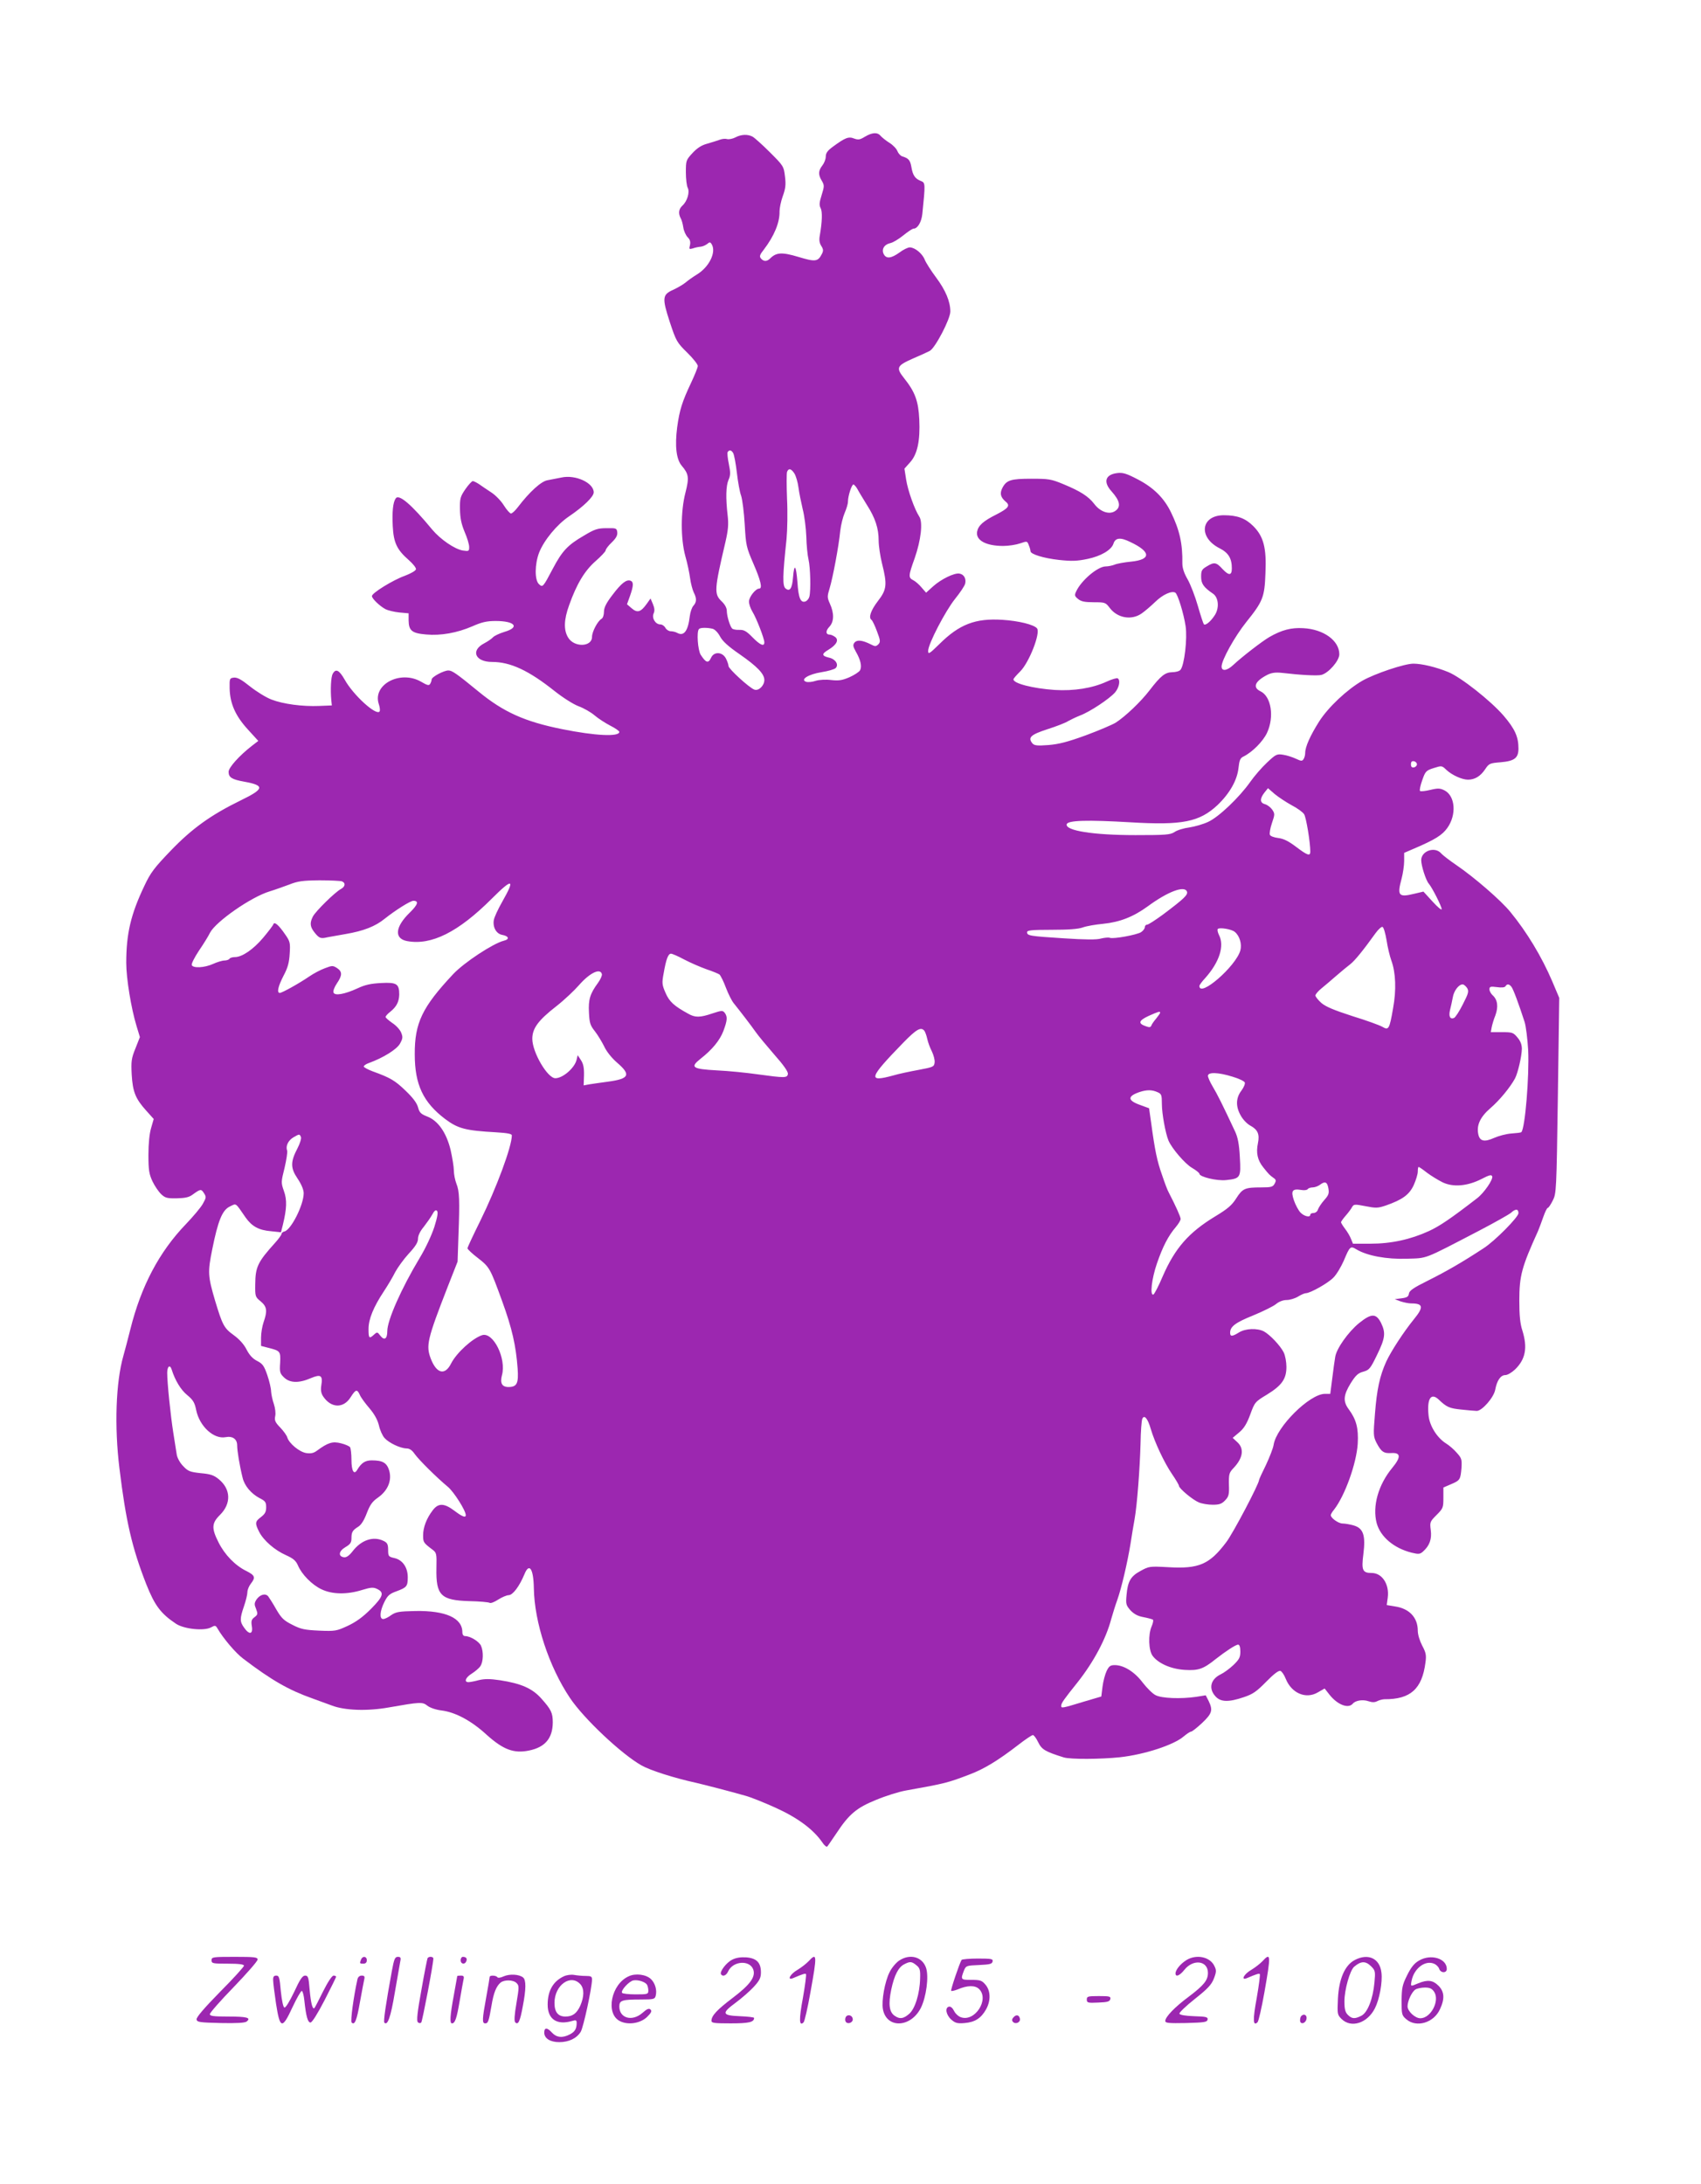 <?xml version="1.0" standalone="no"?>
<!DOCTYPE svg PUBLIC "-//W3C//DTD SVG 20010904//EN"
 "http://www.w3.org/TR/2001/REC-SVG-20010904/DTD/svg10.dtd">
<svg version="1.0" xmlns="http://www.w3.org/2000/svg"
 width="997pt" height="1280pt" viewBox="0 0 997 1280"
 preserveAspectRatio="xMidYMid meet">
<g transform="translate(0,1280) scale(0.1,-0.1)"
fill="#9c27b0" stroke="none">
<path d="M5070 11999 c-29 -18 -39 -20 -64 -11 -32 13 -52 5 -123 -47 -32 -23
-43 -38 -43 -59 0 -15 -9 -38 -20 -52 -24 -31 -25 -54 -3 -90 15 -26 15 -32
-1 -83 -14 -44 -15 -60 -6 -77 11 -21 9 -80 -5 -161 -5 -26 -2 -44 9 -61 12
-19 13 -28 3 -47 -23 -45 -38 -47 -137 -17 -97 29 -130 27 -166 -9 -19 -19
-38 -19 -54 0 -10 12 -7 22 17 52 61 80 94 160 92 224 0 18 8 59 19 89 16 44
19 67 13 115 -7 60 -9 63 -88 142 -45 45 -91 86 -102 92 -28 15 -67 14 -102
-5 -16 -8 -38 -12 -48 -9 -10 3 -29 1 -42 -4 -13 -5 -46 -15 -73 -23 -34 -9
-59 -25 -87 -55 -38 -41 -39 -45 -39 -113 0 -39 5 -80 11 -91 13 -25 -3 -79
-31 -104 -22 -20 -25 -45 -11 -73 6 -9 13 -34 16 -55 3 -21 15 -47 26 -58 14
-14 17 -27 13 -46 -6 -24 -5 -25 17 -19 13 5 34 9 46 10 12 1 29 9 38 16 14
12 18 12 26 -1 29 -46 -14 -135 -88 -179 -21 -13 -51 -34 -66 -47 -15 -12 -48
-31 -72 -42 -63 -28 -65 -48 -19 -189 37 -112 42 -120 102 -179 34 -33 62 -69
62 -78 0 -9 -18 -53 -39 -98 -53 -112 -68 -160 -82 -262 -14 -110 -5 -186 26
-224 42 -49 45 -70 23 -157 -29 -110 -29 -272 -1 -374 12 -41 24 -100 28 -130
4 -30 14 -67 21 -82 18 -35 18 -57 -2 -79 -9 -10 -18 -37 -21 -61 -10 -86 -34
-119 -73 -98 -10 6 -28 10 -39 10 -11 0 -25 9 -31 20 -6 11 -19 20 -30 20 -28
0 -51 37 -39 64 7 15 6 31 -4 55 l-14 33 -22 -31 c-35 -49 -55 -55 -88 -27
l-28 24 18 50 c21 60 21 81 3 88 -24 9 -54 -14 -106 -83 -37 -48 -50 -75 -50
-99 0 -18 -6 -37 -14 -41 -23 -13 -56 -76 -56 -106 0 -60 -105 -63 -140 -4
-27 44 -25 105 6 190 44 124 91 202 155 258 32 28 59 57 59 63 0 7 16 28 35
46 26 25 35 42 33 60 -3 24 -6 25 -63 24 -52 0 -70 -6 -133 -44 -95 -55 -127
-90 -181 -192 -59 -112 -60 -112 -82 -92 -26 24 -25 117 1 185 29 73 104 164
175 212 87 59 145 116 145 141 0 56 -107 105 -189 87 -25 -5 -62 -12 -82 -16
-37 -6 -106 -69 -173 -157 -16 -21 -34 -38 -41 -38 -6 0 -25 21 -42 48 -16 26
-49 60 -74 76 -24 16 -56 37 -71 48 -15 10 -32 18 -37 18 -5 0 -25 -21 -43
-47 -30 -44 -33 -54 -32 -118 1 -52 8 -86 27 -132 15 -34 27 -74 27 -89 0 -25
-2 -26 -37 -21 -48 8 -131 65 -179 122 -123 149 -197 212 -215 183 -16 -24
-21 -78 -17 -162 5 -97 24 -138 94 -199 25 -22 44 -46 42 -54 -2 -9 -31 -25
-65 -38 -70 -25 -193 -101 -193 -119 0 -15 46 -59 80 -77 14 -7 50 -16 80 -19
l55 -5 0 -42 c1 -60 20 -75 102 -82 86 -8 182 9 272 48 54 24 84 31 136 31
114 0 144 -37 51 -64 -29 -9 -59 -23 -67 -32 -7 -8 -30 -24 -51 -35 -81 -42
-53 -109 46 -109 108 0 215 -50 367 -171 48 -38 109 -77 141 -89 30 -11 72
-35 94 -54 21 -18 63 -45 92 -60 28 -14 52 -31 52 -36 0 -30 -142 -23 -335 16
-219 44 -344 100 -491 221 -128 105 -154 123 -176 123 -27 0 -98 -38 -98 -53
0 -6 -4 -18 -9 -26 -7 -11 -17 -8 -53 13 -121 70 -285 -16 -248 -130 6 -18 9
-38 5 -44 -18 -28 -153 94 -204 185 -33 58 -53 68 -71 35 -10 -18 -14 -92 -8
-155 l3 -30 -75 -3 c-97 -4 -211 11 -280 38 -31 12 -86 46 -124 76 -51 41 -75
54 -95 52 -25 -3 -26 -5 -25 -63 2 -89 34 -161 106 -240 l62 -68 -39 -30 c-73
-57 -135 -126 -135 -151 0 -33 19 -45 92 -58 121 -22 118 -42 -20 -109 -176
-86 -286 -165 -411 -295 -96 -100 -118 -128 -155 -207 -79 -166 -106 -279
-106 -451 0 -91 29 -267 60 -369 l20 -66 -26 -66 c-24 -59 -26 -76 -22 -154 6
-101 22 -141 85 -211 l44 -49 -15 -52 c-10 -33 -16 -92 -16 -158 0 -90 4 -113
24 -156 13 -27 36 -61 51 -75 23 -22 36 -25 91 -24 48 1 72 6 92 21 47 34 51
35 67 10 15 -23 14 -27 -6 -63 -12 -22 -57 -75 -99 -119 -157 -163 -263 -364
-326 -617 -14 -57 -33 -127 -41 -156 -44 -154 -53 -413 -23 -658 38 -312 74
-467 157 -679 50 -126 85 -173 175 -233 47 -31 164 -43 205 -21 23 13 27 12
37 -5 34 -59 107 -145 151 -178 167 -127 267 -184 405 -233 41 -15 93 -34 115
-42 76 -29 207 -34 335 -11 183 32 196 33 225 10 15 -12 50 -24 83 -28 81 -10
175 -60 265 -143 97 -87 159 -110 247 -92 94 19 139 71 140 164 0 57 -9 76
-68 142 -52 58 -117 87 -240 106 -61 9 -90 9 -125 1 -25 -7 -53 -12 -61 -12
-28 0 -17 28 19 50 19 12 42 31 50 43 18 25 20 86 4 121 -12 25 -63 56 -93 56
-10 0 -16 9 -16 23 0 83 -98 127 -275 124 -96 -2 -114 -5 -142 -24 -17 -13
-38 -23 -47 -23 -23 0 -20 46 7 100 19 38 30 48 72 63 59 22 65 29 65 82 0 57
-30 101 -77 112 -36 8 -38 11 -38 48 0 32 -5 42 -25 52 -61 31 -133 7 -185
-62 -19 -24 -35 -35 -49 -33 -35 5 -31 36 8 59 29 17 36 27 36 52 0 37 6 47
41 69 17 11 34 39 49 79 19 49 32 68 67 92 57 41 81 100 64 158 -14 45 -38 59
-102 59 -39 0 -61 -15 -85 -55 -19 -33 -34 -7 -34 58 0 34 -4 67 -8 74 -4 6
-28 17 -53 23 -50 13 -77 4 -141 -43 -20 -15 -36 -18 -64 -14 -40 7 -99 56
-110 91 -3 12 -22 38 -41 58 -30 31 -35 42 -30 67 4 17 0 48 -8 72 -8 23 -15
56 -16 73 0 17 -10 60 -22 95 -19 55 -27 67 -60 84 -26 13 -45 34 -62 67 -15
30 -42 60 -75 84 -57 41 -66 59 -109 201 -43 146 -44 168 -17 302 34 169 59
230 103 251 40 19 30 26 93 -65 37 -52 77 -74 150 -80 l57 -6 11 44 c23 95 25
146 6 198 -17 49 -17 52 4 136 11 47 18 93 15 101 -10 26 6 59 36 77 36 21 37
21 45 2 3 -9 -6 -38 -20 -65 -42 -80 -42 -116 0 -178 23 -34 36 -66 36 -86 0
-68 -73 -213 -112 -224 -10 -2 -18 -9 -18 -15 0 -5 -17 -29 -37 -51 -103 -114
-116 -142 -117 -244 -1 -71 0 -74 32 -100 37 -31 40 -56 17 -122 -8 -23 -15
-64 -15 -91 l0 -48 42 -11 c71 -18 73 -20 70 -88 -4 -56 -1 -63 24 -87 34 -32
87 -33 156 -3 59 25 71 16 61 -44 -4 -26 -1 -45 11 -63 46 -69 119 -72 161 -5
30 47 38 49 54 14 6 -15 32 -50 56 -78 29 -34 48 -68 56 -101 6 -28 21 -61 33
-74 26 -29 92 -60 128 -61 19 0 33 -10 49 -33 25 -35 130 -139 194 -192 35
-29 105 -139 105 -166 0 -17 -21 -9 -67 26 -60 45 -94 46 -127 2 -36 -47 -56
-100 -56 -146 0 -41 2 -44 52 -82 27 -20 28 -23 26 -112 -3 -158 26 -187 192
-192 59 -1 113 -6 120 -10 6 -4 29 5 50 19 22 14 50 26 62 26 24 1 62 51 92
123 28 69 53 33 55 -82 3 -200 89 -461 212 -644 81 -121 302 -329 419 -395 51
-29 192 -74 320 -102 55 -13 188 -47 290 -76 30 -8 110 -40 178 -71 128 -58
220 -127 271 -201 12 -19 26 -30 30 -25 4 4 28 40 54 78 73 111 118 149 232
195 55 23 134 48 175 55 230 41 245 45 373 94 85 32 167 82 285 173 41 32 80
58 86 58 6 0 20 -19 31 -42 21 -43 41 -55 150 -89 39 -12 217 -11 330 1 144
16 315 72 373 122 18 15 37 28 43 28 6 0 35 23 65 51 59 56 64 75 38 129 l-17
33 -56 -9 c-90 -13 -203 -9 -238 10 -17 8 -51 42 -75 73 -47 63 -111 103 -164
103 -26 0 -34 -6 -48 -35 -9 -19 -20 -60 -24 -92 l-7 -57 -95 -28 c-138 -42
-140 -42 -140 -26 0 15 15 36 95 136 95 120 168 256 199 375 8 28 23 77 34
107 25 70 60 220 78 330 7 47 18 112 24 145 15 84 31 297 35 445 1 69 6 133
10 143 11 27 32 4 50 -59 23 -78 79 -198 125 -265 22 -32 40 -63 40 -68 0 -15
80 -82 116 -97 18 -8 55 -14 82 -14 39 0 53 5 73 26 21 22 24 34 22 92 -1 61
1 70 27 97 55 58 64 113 23 151 l-28 26 38 32 c28 23 45 51 65 105 26 72 29
75 97 116 88 54 115 92 115 163 0 29 -7 67 -16 85 -20 40 -81 104 -116 123
-39 20 -107 18 -146 -6 -40 -25 -52 -25 -52 -2 0 37 32 60 136 102 58 24 119
54 134 67 17 14 41 23 61 23 19 0 49 9 67 20 18 11 38 20 46 20 26 0 132 60
162 92 18 18 44 62 60 98 36 86 39 88 74 67 63 -38 178 -59 295 -55 124 4 93
-8 420 162 94 49 179 97 191 107 27 25 44 24 44 -2 0 -23 -139 -164 -205 -206
-125 -82 -217 -135 -327 -190 -83 -41 -107 -58 -110 -75 -2 -18 -11 -24 -43
-28 l-40 -5 34 -13 c19 -6 46 -12 62 -12 71 0 75 -21 16 -93 -60 -74 -133
-186 -162 -248 -38 -84 -55 -163 -66 -305 -10 -123 -10 -133 9 -171 28 -53 42
-63 88 -60 55 3 56 -24 5 -86 -83 -100 -118 -226 -92 -325 22 -80 101 -147
205 -173 41 -10 49 -9 67 7 38 34 52 73 45 125 -6 47 -5 50 34 89 38 38 40 43
40 100 l0 61 44 19 c54 23 56 27 62 95 3 50 1 58 -27 89 -17 20 -45 44 -63 55
-53 33 -97 103 -103 165 -10 97 14 135 59 93 47 -45 63 -52 132 -59 39 -4 80
-8 91 -8 31 -1 101 79 109 125 10 54 32 85 59 85 13 0 38 15 57 33 62 60 74
128 43 228 -13 39 -18 88 -18 174 0 148 14 198 110 410 7 17 21 54 31 83 10
28 21 52 26 52 4 0 17 19 29 43 21 41 22 55 30 615 l8 573 -41 97 c-62 145
-149 289 -245 406 -54 67 -212 204 -318 276 -38 26 -79 57 -89 69 -37 41 -116
13 -116 -41 0 -33 28 -119 44 -137 20 -23 76 -134 76 -150 0 -8 -24 12 -53 44
l-54 59 -55 -13 c-91 -22 -100 -11 -73 89 8 30 15 77 15 103 l0 48 58 25 c124
53 165 79 195 121 55 77 47 187 -16 220 -26 13 -38 14 -84 3 -29 -7 -56 -10
-60 -6 -4 4 2 32 13 63 18 52 23 57 67 71 47 15 48 15 75 -11 32 -30 91 -57
126 -57 40 0 73 20 100 60 23 35 28 37 91 42 82 7 105 25 105 81 0 68 -21 115
-87 192 -76 88 -251 226 -325 256 -71 29 -154 49 -204 49 -52 0 -225 -58 -299
-100 -90 -52 -200 -155 -254 -240 -51 -81 -81 -147 -81 -183 0 -12 -4 -29 -10
-37 -8 -12 -13 -12 -45 3 -19 9 -53 20 -74 23 -37 6 -43 3 -95 -46 -31 -29
-75 -80 -98 -113 -65 -92 -185 -206 -246 -234 -29 -14 -79 -28 -111 -33 -32
-4 -72 -16 -87 -27 -25 -16 -51 -18 -229 -18 -247 0 -410 26 -403 63 4 24 120
27 376 12 302 -18 402 2 508 101 71 68 115 145 123 217 5 46 10 59 30 68 52
26 114 89 137 138 44 94 25 214 -38 244 -48 23 -33 59 41 97 25 12 47 15 85
11 110 -13 207 -18 231 -12 42 11 105 83 105 121 0 80 -92 147 -212 153 -69 4
-125 -10 -198 -52 -43 -25 -162 -117 -212 -164 -36 -34 -68 -38 -68 -9 0 38
77 176 144 260 98 122 108 146 113 287 7 148 -11 216 -71 276 -46 46 -93 64
-173 64 -135 0 -152 -130 -24 -194 51 -26 71 -59 71 -117 0 -43 -17 -44 -54
-5 -37 41 -49 43 -93 16 -29 -17 -33 -25 -33 -60 0 -41 14 -62 70 -100 33 -23
38 -86 8 -129 -24 -36 -53 -59 -62 -50 -3 3 -19 51 -35 107 -16 56 -43 126
-60 156 -21 36 -31 67 -31 93 2 116 -16 196 -67 301 -41 84 -102 144 -194 192
-69 36 -88 41 -122 37 -69 -9 -82 -52 -32 -107 50 -56 57 -92 20 -116 -34 -22
-87 -4 -122 43 -34 44 -81 74 -180 115 -72 30 -87 32 -188 32 -121 0 -146 -8
-170 -54 -16 -32 -11 -54 19 -80 29 -23 17 -39 -53 -75 -78 -39 -107 -65 -114
-101 -9 -51 52 -84 153 -84 32 0 76 7 99 15 41 14 42 14 51 -11 6 -14 10 -29
10 -35 0 -17 76 -41 167 -51 74 -8 106 -7 168 6 77 16 139 52 151 89 11 35 40
39 97 11 124 -58 126 -104 6 -116 -41 -4 -84 -12 -97 -18 -13 -5 -36 -10 -51
-10 -47 0 -145 -83 -174 -148 -10 -21 -8 -27 12 -43 18 -15 40 -19 92 -19 66
0 69 -1 94 -34 45 -59 127 -73 186 -32 19 13 55 44 81 69 43 42 96 66 117 53
14 -9 49 -122 60 -196 11 -71 -7 -229 -30 -256 -6 -8 -28 -14 -48 -14 -42 -1
-67 -20 -133 -106 -52 -68 -143 -154 -199 -190 -20 -12 -99 -46 -175 -74 -107
-39 -158 -52 -219 -57 -66 -5 -83 -3 -94 10 -28 34 -10 51 89 83 53 17 107 38
120 47 14 8 45 23 70 33 59 22 174 99 206 136 24 29 32 72 15 82 -5 3 -34 -5
-64 -19 -85 -39 -193 -56 -306 -49 -128 9 -241 38 -241 62 0 5 18 25 39 46 53
52 121 227 99 253 -18 22 -108 44 -203 50 -158 10 -252 -26 -369 -142 -59 -58
-66 -62 -66 -40 0 40 101 234 158 305 29 36 56 76 59 89 7 29 -7 55 -34 59
-30 5 -107 -33 -153 -74 l-42 -38 -27 31 c-14 17 -36 36 -48 42 -30 15 -29 26
8 129 37 106 49 211 27 244 -28 43 -67 153 -77 217 l-10 64 33 37 c43 47 60
127 54 252 -5 107 -25 161 -88 240 -50 63 -45 74 52 117 40 17 84 37 97 44 32
16 121 187 121 231 0 59 -28 125 -83 199 -29 39 -60 87 -67 105 -14 36 -58 72
-88 72 -10 0 -38 -13 -60 -30 -49 -35 -77 -38 -92 -10 -15 28 2 57 38 65 16 3
50 24 76 45 27 22 54 40 61 40 23 0 46 38 51 87 18 176 18 182 -8 192 -34 13
-48 33 -56 81 -7 41 -16 52 -55 64 -9 3 -22 17 -27 30 -5 14 -26 36 -47 49
-21 13 -44 32 -52 41 -18 22 -49 20 -91 -5z m-772 -1856 c5 -10 15 -61 21
-114 6 -53 17 -114 25 -135 7 -21 17 -97 21 -168 7 -122 9 -133 51 -230 43
-99 54 -146 34 -146 -21 0 -60 -49 -60 -76 0 -15 9 -41 20 -59 23 -37 70 -158
70 -180 0 -27 -25 -16 -70 30 -35 36 -50 44 -77 43 -19 -1 -37 3 -42 8 -13 14
-31 74 -31 104 0 16 -11 37 -30 55 -45 43 -44 67 22 348 16 70 19 103 13 155
-12 104 -10 174 5 209 12 27 12 43 2 93 -7 33 -10 65 -7 70 9 15 23 12 33 -7z
m358 -118 c9 -14 20 -51 24 -82 4 -32 16 -89 25 -128 10 -38 19 -110 21 -160
1 -49 7 -110 13 -135 11 -48 14 -181 5 -217 -3 -12 -13 -24 -22 -28 -29 -11
-42 18 -48 112 -8 102 -19 114 -26 28 -5 -65 -19 -85 -44 -64 -18 15 -17 74 6
289 5 52 7 159 3 236 -3 78 -3 149 0 158 9 23 24 20 43 -9z m372 -96 c9 -17
34 -57 54 -90 48 -75 68 -136 68 -207 0 -31 9 -92 20 -136 31 -123 28 -152
-25 -220 -42 -55 -56 -98 -36 -110 4 -3 19 -33 31 -66 21 -55 21 -63 8 -77
-14 -13 -19 -13 -44 0 -50 25 -80 28 -95 11 -11 -14 -10 -22 7 -53 28 -48 37
-87 25 -110 -6 -10 -34 -28 -63 -41 -42 -18 -63 -21 -106 -16 -31 4 -70 2 -92
-5 -21 -7 -46 -9 -56 -5 -35 13 15 44 91 56 39 6 76 17 83 24 20 20 -1 53 -38
61 -44 10 -46 22 -5 46 48 29 64 58 39 76 -10 7 -23 13 -30 13 -25 0 -26 22
-3 46 28 30 29 79 3 136 -16 36 -16 42 -1 91 18 60 53 243 62 336 4 35 16 82
26 105 10 23 19 52 19 65 0 34 22 101 32 101 5 0 17 -14 26 -31z m-850 -815
c13 -4 31 -23 42 -44 14 -27 47 -58 114 -104 105 -73 146 -116 146 -152 0 -33
-34 -66 -59 -56 -30 11 -151 122 -151 138 0 8 -7 28 -15 44 -21 40 -70 42 -87
5 -16 -35 -30 -31 -61 17 -17 27 -25 137 -10 151 8 9 50 9 81 1z m4127 -794
c0 -8 -8 -16 -17 -18 -13 -2 -18 3 -18 18 0 15 5 20 18 18 9 -2 17 -10 17 -18z
m-734 -240 c33 -17 66 -41 73 -53 12 -19 36 -164 36 -219 0 -28 -17 -22 -83
28 -45 34 -73 48 -105 52 -25 3 -46 11 -49 19 -3 8 2 39 12 68 17 50 18 55 2
79 -10 14 -28 28 -42 32 -31 8 -32 32 -4 68 l21 26 39 -34 c22 -18 67 -48 100
-66z m-5567 -446 c23 -9 20 -31 -6 -45 -34 -18 -148 -130 -164 -161 -20 -39
-17 -62 13 -98 22 -27 32 -31 57 -27 17 4 72 13 121 22 106 18 175 45 230 90
63 50 150 105 168 105 33 0 27 -22 -20 -68 -87 -84 -94 -153 -18 -168 143 -27
301 52 498 249 122 122 138 117 61 -18 -25 -44 -48 -93 -50 -110 -6 -42 16
-79 50 -85 39 -7 44 -26 9 -34 -63 -16 -232 -127 -297 -196 -181 -193 -226
-286 -225 -470 0 -177 49 -281 178 -379 75 -56 118 -68 299 -78 66 -4 92 -9
92 -18 0 -66 -91 -310 -185 -501 -41 -83 -75 -155 -75 -161 0 -5 27 -31 60
-56 70 -55 72 -58 144 -256 57 -157 80 -257 90 -393 6 -87 -4 -108 -54 -108
-38 0 -50 23 -38 69 27 98 -51 255 -116 235 -56 -18 -150 -103 -182 -166 -36
-72 -85 -60 -119 28 -29 77 -22 111 100 424 l57 145 5 150 c8 211 6 263 -12
307 -8 21 -15 56 -15 78 0 21 -9 75 -19 120 -25 102 -74 172 -138 196 -36 14
-45 23 -53 54 -7 25 -30 56 -73 97 -62 60 -90 76 -192 113 -27 10 -51 23 -53
28 -1 5 12 15 30 21 85 31 163 80 182 113 17 31 18 39 7 66 -7 17 -30 42 -52
56 -21 15 -39 30 -39 35 0 5 12 19 28 31 36 29 51 58 52 101 0 62 -15 72 -106
67 -59 -3 -94 -10 -138 -31 -76 -35 -134 -45 -141 -25 -4 9 5 32 19 53 33 48
33 70 1 91 -24 15 -28 15 -70 -1 -25 -9 -67 -31 -93 -49 -60 -41 -159 -96
-172 -96 -19 0 -10 39 22 101 25 47 33 77 36 130 4 62 2 71 -26 111 -39 57
-64 78 -70 60 -2 -7 -29 -42 -59 -78 -58 -69 -124 -114 -166 -114 -14 0 -29
-4 -32 -10 -3 -5 -17 -10 -29 -10 -13 0 -43 -9 -67 -20 -51 -23 -117 -26 -125
-7 -3 8 16 45 41 83 26 38 56 86 66 107 34 65 240 209 349 242 30 9 82 28 115
40 50 20 79 24 177 25 64 0 123 -3 132 -6z m4953 -60 c7 -19 -16 -41 -141
-135 -44 -32 -85 -59 -93 -59 -7 0 -13 -7 -13 -15 0 -8 -10 -21 -22 -29 -26
-16 -162 -41 -183 -33 -7 3 -30 1 -51 -4 -25 -8 -93 -7 -218 1 -201 13 -216
15 -216 36 0 11 26 14 144 14 97 0 156 4 183 14 22 8 75 17 118 21 99 10 178
41 263 103 117 86 215 123 229 86z m1170 -285 c6 -41 19 -94 28 -119 26 -71
30 -173 10 -281 -21 -122 -26 -129 -62 -108 -15 9 -94 38 -176 63 -108 35
-156 55 -182 77 -19 17 -35 37 -35 44 0 7 16 26 36 42 19 15 58 49 87 74 29
25 65 55 81 67 27 21 75 80 149 183 16 22 34 38 40 36 7 -2 17 -37 24 -78z
m-890 49 c29 -23 43 -72 33 -109 -26 -93 -240 -279 -240 -208 0 5 15 26 34 46
83 93 114 189 81 252 -8 16 -11 32 -7 36 10 10 80 -1 99 -17z m-3227 -162 c36
-19 94 -44 130 -57 36 -12 70 -26 77 -31 6 -5 24 -40 38 -78 14 -37 35 -78 46
-91 34 -42 104 -133 129 -169 13 -19 62 -78 107 -130 56 -63 83 -102 81 -115
-4 -24 -17 -24 -178 -2 -63 9 -171 20 -238 23 -145 8 -159 18 -96 68 69 54
113 108 134 163 23 62 25 83 8 106 -12 15 -17 15 -72 -3 -73 -25 -102 -25
-142 -2 -84 46 -111 71 -133 122 -21 48 -22 58 -11 116 14 81 26 114 43 114 7
0 42 -15 77 -34z m-482 -87 c1 -8 -9 -31 -23 -50 -47 -64 -57 -98 -53 -174 3
-61 7 -75 35 -110 17 -22 41 -62 54 -88 13 -29 43 -67 75 -95 84 -72 73 -95
-51 -112 -44 -6 -94 -13 -112 -16 l-32 -6 2 59 c1 44 -4 68 -18 89 l-19 29 -7
-29 c-13 -48 -81 -106 -124 -106 -46 0 -135 152 -135 231 0 61 34 108 142 192
46 36 105 92 132 123 64 73 126 102 134 63z m5071 -80 c11 -19 9 -30 -25 -96
-21 -42 -44 -77 -52 -80 -23 -9 -32 10 -23 47 5 19 12 52 16 73 6 39 35 77 58
77 7 0 18 -10 26 -21z m259 8 c11 -12 44 -102 78 -207 8 -25 17 -99 21 -165 7
-153 -18 -459 -40 -481 -2 -3 -29 -6 -58 -8 -30 -2 -75 -14 -102 -26 -56 -25
-83 -20 -92 20 -12 53 10 102 70 154 53 45 117 123 145 175 17 33 39 128 40
173 0 25 -8 46 -26 67 -24 29 -30 31 -91 31 l-65 0 5 28 c3 15 12 47 22 71 18
50 13 91 -16 117 -10 9 -19 25 -19 35 0 16 6 18 44 13 27 -4 46 -2 50 5 9 15
21 14 34 -2z m-2058 -153 c0 -3 -11 -19 -24 -35 -13 -15 -26 -34 -28 -41 -4
-10 -12 -11 -33 -3 -46 16 -41 33 17 60 56 25 68 29 68 19z m-1382 -106 c5 -7
13 -29 17 -48 4 -19 16 -52 27 -73 10 -21 18 -50 16 -65 -3 -25 -8 -27 -93
-43 -49 -9 -117 -23 -150 -33 -151 -41 -144 -17 59 192 79 81 104 94 124 70z
m1806 -269 c37 -11 69 -26 72 -34 3 -8 -6 -29 -20 -48 -33 -43 -34 -94 -3
-147 12 -22 36 -47 54 -57 45 -24 57 -51 46 -104 -12 -57 -2 -100 31 -141 34
-43 38 -46 60 -62 15 -10 17 -16 7 -34 -10 -19 -20 -22 -79 -22 -95 0 -109 -6
-146 -64 -26 -41 -51 -62 -122 -105 -157 -95 -237 -187 -309 -352 -24 -57 -49
-105 -55 -107 -21 -7 -10 92 21 182 34 99 67 163 111 214 15 18 28 39 28 47 0
12 -27 73 -71 158 -6 10 -23 55 -38 100 -29 81 -42 144 -64 307 l-12 84 -49
18 c-78 27 -80 52 -7 77 43 14 73 14 106 -1 23 -10 25 -17 25 -69 0 -56 21
-172 39 -215 20 -46 96 -135 137 -159 24 -14 44 -30 44 -35 0 -18 102 -43 157
-37 84 9 87 14 80 135 -4 76 -12 116 -28 150 -71 152 -106 222 -131 263 -15
25 -28 54 -28 63 0 23 61 21 144 -5z m1140 -563 c24 -18 65 -43 91 -56 62 -30
145 -23 228 19 46 24 59 27 63 16 7 -18 -48 -98 -89 -129 -154 -119 -219 -163
-282 -192 -107 -49 -220 -74 -343 -74 l-102 0 -11 27 c-6 16 -21 42 -35 60
-13 17 -24 35 -24 39 0 3 12 21 28 39 15 17 32 40 37 50 10 17 16 17 78 5 61
-12 73 -12 120 4 97 34 137 63 163 119 13 29 24 64 24 80 0 15 2 27 5 27 3 0
25 -15 49 -34z m-578 -91 c5 -30 2 -40 -24 -69 -17 -19 -33 -44 -37 -55 -3
-12 -15 -21 -26 -21 -10 0 -19 -4 -19 -10 0 -18 -36 -10 -58 13 -12 13 -29 45
-38 71 -19 56 -10 70 43 61 17 -3 34 -1 38 5 3 5 16 10 29 10 12 0 31 7 42 15
30 23 43 18 50 -20z m-5240 -226 c-16 -49 -51 -125 -87 -184 -107 -178 -189
-364 -189 -427 0 -46 -17 -58 -41 -27 -17 22 -18 23 -37 6 -28 -26 -32 -22
-32 33 0 58 29 129 90 221 23 35 53 85 66 112 14 26 49 75 79 108 40 43 55 67
55 88 0 18 12 44 33 69 17 22 40 54 50 72 12 23 21 30 28 23 8 -8 3 -36 -15
-94z m-1540 -836 c20 -64 54 -120 91 -150 35 -29 44 -44 53 -89 20 -95 103
-171 172 -158 41 8 68 -11 68 -48 0 -31 14 -118 32 -190 11 -47 50 -93 99
-119 34 -17 39 -24 39 -54 0 -27 -7 -39 -30 -57 -35 -26 -37 -36 -11 -87 26
-51 92 -108 158 -137 42 -19 57 -32 69 -59 22 -53 83 -115 139 -141 63 -30
149 -31 236 -4 52 16 67 17 88 7 45 -21 38 -44 -34 -117 -49 -49 -88 -77 -137
-100 -65 -30 -73 -32 -167 -28 -84 4 -107 8 -157 34 -50 25 -64 38 -95 91 -19
34 -41 68 -47 76 -17 20 -49 10 -69 -19 -13 -21 -13 -29 -2 -55 11 -29 10 -33
-9 -48 -18 -13 -21 -23 -16 -53 8 -48 -15 -52 -45 -9 -26 36 -26 53 -1 126 11
32 20 69 20 82 0 14 9 36 20 50 29 37 25 49 -27 75 -65 32 -126 95 -162 167
-42 83 -41 113 9 162 66 66 63 150 -7 208 -29 24 -49 31 -107 36 -63 7 -74 11
-103 42 -18 18 -34 48 -37 66 -3 18 -12 75 -20 127 -17 108 -36 296 -36 353 0
38 16 51 26 20z"/>
<path d="M7965 5044 c-63 -52 -132 -149 -139 -198 -3 -17 -11 -73 -17 -123
l-12 -93 -31 0 c-90 0 -285 -194 -301 -299 -3 -20 -24 -73 -45 -118 -22 -44
-40 -84 -40 -87 0 -23 -153 -314 -193 -366 -98 -130 -160 -157 -341 -146 -108
6 -112 5 -161 -22 -58 -31 -75 -61 -82 -141 -5 -53 -3 -60 23 -90 21 -22 43
-34 77 -40 26 -5 51 -12 55 -15 3 -4 0 -21 -8 -39 -21 -48 -18 -141 6 -173 33
-44 107 -77 188 -82 80 -5 109 5 181 63 60 47 118 85 132 85 8 0 13 -14 13
-40 0 -34 -6 -46 -40 -79 -22 -21 -56 -46 -75 -55 -60 -29 -73 -84 -30 -130
30 -33 77 -34 165 -4 54 18 75 33 132 91 44 45 73 67 83 63 8 -3 22 -23 31
-46 34 -85 118 -121 188 -80 l40 23 29 -37 c47 -59 110 -83 136 -52 16 19 59
26 93 14 21 -7 36 -7 51 1 12 6 31 11 42 11 152 -1 220 60 240 215 6 43 3 58
-19 99 -15 29 -26 65 -26 88 0 77 -50 130 -134 142 l-48 8 6 44 c10 78 -33
144 -94 144 -54 0 -61 16 -49 110 14 111 0 153 -58 169 -21 6 -50 11 -64 11
-24 0 -69 32 -69 49 0 5 8 19 19 32 64 82 132 272 139 387 5 91 -8 141 -53
202 -34 46 -31 82 11 151 30 48 44 61 75 69 34 10 41 17 80 98 48 98 52 129
24 187 -29 58 -57 58 -130 -1z"/>
<path d="M1240 1310 c0 -19 7 -20 95 -20 66 0 95 -4 95 -12 0 -6 -63 -76 -141
-154 -94 -96 -139 -149 -137 -161 3 -16 18 -18 142 -21 93 -2 143 1 152 9 27
22 2 29 -107 29 -88 0 -109 3 -109 14 0 8 63 80 140 159 77 80 140 152 140
161 0 14 -17 16 -135 16 -128 0 -135 -1 -135 -20z"/>
<path d="M2116 1314 c-9 -23 -8 -24 14 -24 13 0 20 7 20 20 0 24 -25 27 -34 4z"/>
<path d="M2297 1248 c-36 -197 -51 -298 -44 -304 19 -19 37 33 61 176 15 85
29 167 32 183 5 22 2 27 -14 27 -17 0 -22 -12 -35 -82z"/>
<path d="M2506 1322 c-2 -4 -19 -88 -36 -186 -24 -130 -29 -181 -21 -189 7 -7
14 -7 20 -2 7 9 71 344 71 375 0 12 -27 14 -34 2z"/>
<path d="M2700 1310 c0 -23 25 -27 33 -6 7 16 -1 26 -20 26 -7 0 -13 -9 -13
-20z"/>
<path d="M4291 1313 c-34 -17 -74 -70 -65 -85 10 -16 31 -8 42 17 28 61 126
68 147 11 15 -43 -17 -88 -121 -167 -91 -69 -124 -104 -124 -134 0 -13 18 -15
113 -15 107 0 137 7 137 32 0 4 -37 8 -82 10 -107 4 -111 17 -25 80 35 26 82
67 105 92 34 37 42 53 42 85 0 57 -25 83 -86 88 -33 2 -60 -2 -83 -14z"/>
<path d="M4739 1304 c-13 -14 -43 -37 -66 -51 -42 -24 -62 -63 -25 -48 56 24
72 29 76 24 3 -3 -5 -66 -18 -140 -24 -128 -22 -169 4 -143 6 6 24 85 40 175
40 221 39 237 -11 183z"/>
<path d="M5270 1308 c-19 -13 -44 -43 -56 -68 -28 -55 -48 -168 -39 -217 21
-114 162 -110 222 7 32 64 48 183 31 235 -22 66 -95 85 -158 43z m101 -27 c20
-16 24 -27 22 -78 -2 -89 -30 -179 -65 -208 -34 -29 -55 -31 -85 -10 -31 22
-37 68 -19 154 18 84 42 131 77 148 33 17 43 16 70 -6z"/>
<path d="M6954 1311 c-34 -21 -64 -57 -64 -78 0 -24 25 -13 52 21 52 65 138
54 138 -18 0 -43 -23 -72 -113 -140 -81 -60 -137 -118 -137 -142 0 -12 19 -14
122 -12 107 3 123 5 126 20 3 15 -8 18 -79 20 -51 2 -84 7 -86 15 -2 6 38 45
90 86 77 61 98 84 112 120 15 39 15 49 3 73 -25 54 -105 71 -164 35z"/>
<path d="M7399 1304 c-13 -14 -43 -37 -66 -51 -42 -24 -62 -63 -25 -48 56 24
72 29 76 24 3 -3 -5 -66 -18 -140 -24 -129 -22 -169 5 -142 6 6 24 85 40 175
39 221 38 236 -12 182z"/>
<path d="M7940 1311 c-57 -30 -92 -109 -98 -225 -4 -91 -4 -95 21 -120 56 -56
152 -25 196 63 26 51 45 152 38 208 -9 84 -78 116 -157 74z m97 -37 c24 -24
25 -30 19 -95 -9 -96 -40 -175 -76 -194 -39 -20 -56 -19 -80 5 -15 15 -20 33
-20 79 0 68 32 181 57 203 40 34 67 35 100 2z"/>
<path d="M8317 1308 c-28 -16 -47 -40 -70 -87 -28 -56 -31 -74 -32 -148 0 -80
1 -86 28 -109 59 -51 161 -21 197 59 29 62 26 103 -9 138 -33 33 -64 36 -118
14 -47 -20 -46 -20 -39 16 14 70 77 119 128 100 15 -5 29 -19 33 -30 8 -27 45
-28 45 -2 0 62 -94 90 -163 49z m89 -183 c34 -52 -19 -155 -81 -155 -31 0 -75
41 -75 70 0 32 26 87 47 99 10 6 35 11 55 11 29 0 41 -6 54 -25z"/>
<path d="M5636 1312 c-13 -22 -65 -176 -61 -181 3 -3 20 1 38 8 58 25 103 25
126 2 61 -61 -25 -194 -107 -165 -15 5 -33 22 -40 37 -9 18 -20 27 -30 25 -25
-6 -17 -49 15 -77 22 -19 35 -23 78 -19 59 5 95 28 124 79 29 51 28 110 -3
146 -21 25 -31 28 -83 28 -62 0 -64 1 -42 57 11 26 15 27 87 30 64 3 77 6 80
21 3 15 -6 17 -87 17 -49 0 -92 -4 -95 -8z"/>
<path d="M2953 1216 c-19 -9 -35 -11 -38 -5 -8 11 -45 12 -45 1 0 -5 -9 -58
-20 -118 -24 -131 -25 -154 -6 -154 17 0 21 12 37 105 12 74 28 113 53 134 22
18 75 17 94 -3 15 -15 15 -23 -1 -118 -12 -69 -14 -105 -7 -112 17 -17 28 5
44 93 20 103 20 155 2 170 -23 19 -78 22 -113 7z"/>
<path d="M3305 1216 c-63 -29 -95 -85 -95 -166 0 -86 54 -122 143 -96 23 7 27
5 27 -12 0 -34 -11 -52 -41 -67 -42 -22 -77 -18 -103 10 -29 32 -46 32 -46 1
0 -34 35 -56 88 -56 57 0 103 23 126 61 16 28 65 254 66 306 0 18 -6 21 -37
21 -21 0 -51 3 -68 6 -17 3 -43 0 -60 -8z m98 -48 c22 -26 21 -72 -2 -125 -21
-45 -45 -63 -87 -63 -43 0 -64 26 -64 80 0 105 96 173 153 108z"/>
<path d="M3685 1216 c-103 -46 -137 -218 -53 -262 49 -26 122 -14 161 24 24
24 29 34 20 43 -9 9 -21 4 -48 -20 -60 -52 -135 -31 -135 38 0 36 16 41 126
41 75 0 82 2 87 21 9 34 -3 75 -28 99 -29 27 -90 35 -130 16z m107 -49 c4 -7
8 -22 8 -34 0 -22 -4 -23 -74 -23 -41 0 -77 4 -80 9 -9 14 42 69 67 73 27 5
69 -9 79 -25z"/>
<path d="M1601 1193 c0 -16 8 -77 17 -138 23 -148 36 -151 96 -21 25 53 49 96
55 96 5 0 12 -26 15 -57 10 -93 20 -128 36 -128 9 0 41 51 82 130 37 72 67
133 68 138 0 4 -7 7 -15 7 -9 0 -34 -38 -61 -92 -25 -51 -48 -95 -51 -98 -11
-11 -21 29 -28 106 -6 75 -9 84 -27 84 -15 0 -30 -22 -64 -96 -27 -56 -50 -94
-57 -91 -7 2 -15 39 -21 95 -7 81 -10 92 -27 92 -14 0 -19 -7 -18 -27z"/>
<path d="M2095 1198 c-22 -99 -42 -244 -34 -253 18 -18 30 12 49 121 11 60 22
119 25 132 4 17 1 22 -15 22 -12 0 -22 -8 -25 -22z"/>
<path d="M2680 1217 c0 -2 -9 -52 -20 -112 -22 -118 -25 -165 -11 -165 18 0
28 29 45 130 10 58 20 115 23 128 4 17 1 22 -16 22 -12 0 -21 -1 -21 -3z"/>
<path d="M6370 1080 c0 -19 5 -21 67 -18 55 2 68 6 71 21 3 15 -5 17 -67 17
-65 0 -71 -2 -71 -20z"/>
<path d="M4956 974 c-4 -10 -2 -22 3 -27 14 -14 43 0 39 20 -4 24 -34 28 -42
7z"/>
<path d="M5940 975 c-10 -11 -10 -19 -2 -27 15 -15 44 -2 40 19 -4 23 -22 27
-38 8z"/>
<path d="M7627 983 c-4 -3 -7 -15 -7 -25 0 -28 34 -19 38 10 3 21 -16 31 -31
15z"/>
</g>
</svg>
